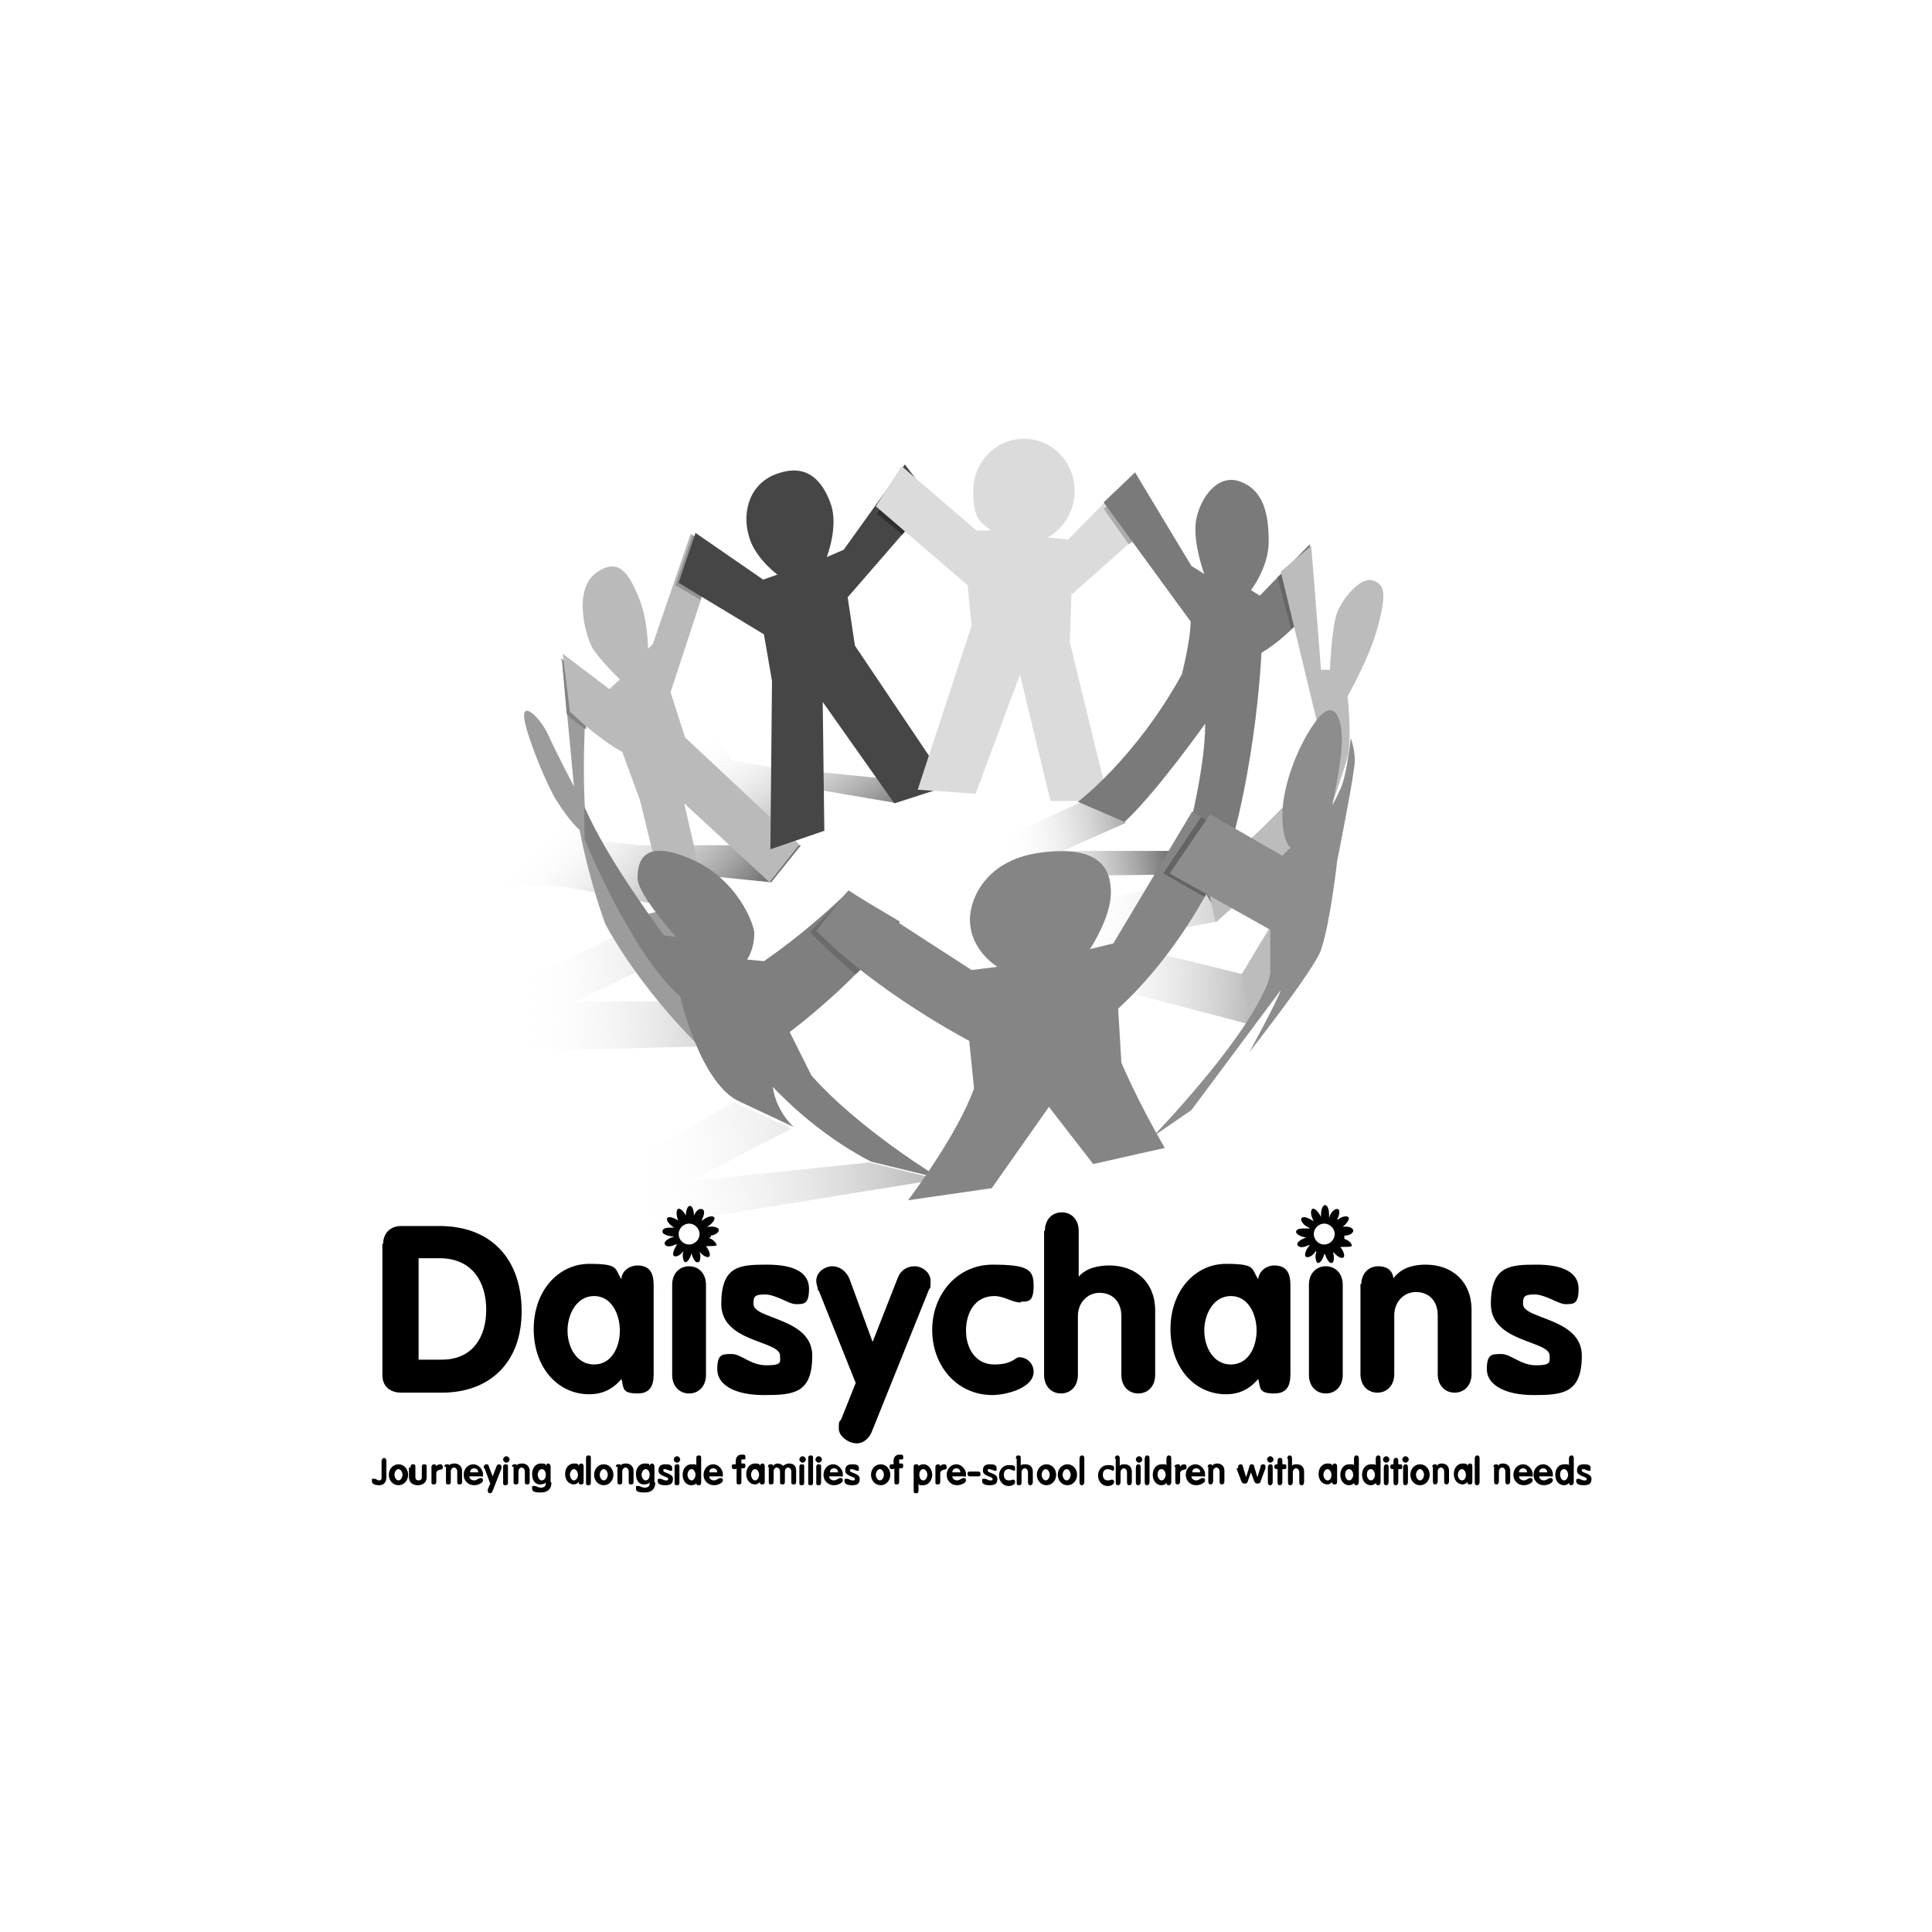 <?xml version="1.0" encoding="UTF-8"?>
<svg id="Layer_2" xmlns="http://www.w3.org/2000/svg" xmlns:xlink="http://www.w3.org/1999/xlink" version="1.1" viewBox="0 0 240 240">
  <!-- Generator: Adobe Illustrator 29.7.0, SVG Export Plug-In . SVG Version: 2.1.1 Build 138)  -->
  <defs>
    <style>
      .st0 {
        fill: none;
      }

      .st1 {
        fill: #6b6b6b;
      }

      .st1, .st2, .st3, .st4, .st5, .st6, .st7, .st8, .st9, .st10, .st11, .st12, .st13, .st14, .st15, .st16, .st17, .st18, .st19, .st20, .st21, .st22 {
        fill-rule: evenodd;
      }

      .st2 {
        fill: #8d8d8d;
      }

      .st3 {
        fill: #bcbcbc;
      }

      .st4 {
        fill: #7a7a7a;
      }

      .st5 {
        fill: #858585;
      }

      .st6 {
        fill: #bababa;
      }

      .st7 {
        fill: #7f7f7f;
      }

      .st8 {
        fill: #dbdbdb;
      }

      .st9 {
        fill: #929292;
      }

      .st10 {
        fill: #666;
      }

      .st11 {
        fill: #464646;
      }

      .st12 {
        fill: #2f2f2f;
      }

      .st13 {
        fill: url(#linear-gradient);
      }

      .st14 {
        fill: url(#linear-gradient1);
      }

      .st15 {
        fill: url(#linear-gradient2);
      }

      .st16 {
        fill: url(#linear-gradient4);
      }

      .st17 {
        fill: url(#linear-gradient5);
      }

      .st18 {
        fill: url(#linear-gradient3);
      }

      .st19 {
        fill: #9c9c9c;
      }

      .st20 {
        fill: #838383;
      }

      .st21 {
        fill: #646464;
      }

      .st22 {
        fill: #ababab;
      }
    </style>
    <linearGradient id="linear-gradient" x1="125.2" y1="707.2" x2="146.9" y2="703.5" gradientTransform="translate(0 -599.9)" gradientUnits="userSpaceOnUse">
      <stop offset="0" stop-color="#fff" stop-opacity="0"/>
      <stop offset="1" stop-color="#525252"/>
    </linearGradient>
    <linearGradient id="linear-gradient1" x1="441.7" y1="435.4" x2="473.1" y2="441" gradientTransform="translate(73 -355) rotate(13) skewX(-37.2)" gradientUnits="userSpaceOnUse">
      <stop offset="0" stop-color="#fff" stop-opacity="0"/>
      <stop offset="1" stop-color="#525252"/>
    </linearGradient>
    <linearGradient id="linear-gradient2" x1="514.1" y1="707.3" x2="549.7" y2="713.6" gradientTransform="translate(86.6 -599.9) skewX(-37.2)" gradientUnits="userSpaceOnUse">
      <stop offset="0" stop-color="#fff" stop-opacity="0"/>
      <stop offset="1" stop-color="#525252"/>
    </linearGradient>
    <linearGradient id="linear-gradient3" x1="64.5" y1="728" x2="112" y2="725.9" gradientTransform="translate(0 -599.9)" gradientUnits="userSpaceOnUse">
      <stop offset="0" stop-color="#fff" stop-opacity="0"/>
      <stop offset="1" stop-color="#525252"/>
    </linearGradient>
    <linearGradient id="linear-gradient4" x1="78.7" y1="750.4" x2="137.2" y2="743.3" gradientTransform="translate(0 -599.9)" gradientUnits="userSpaceOnUse">
      <stop offset="0" stop-color="#fff" stop-opacity="0"/>
      <stop offset="1" stop-color="#525252"/>
    </linearGradient>
    <linearGradient id="linear-gradient5" x1="133.4" y1="718.3" x2="168.9" y2="719.3" gradientTransform="translate(0 -599.9)" gradientUnits="userSpaceOnUse">
      <stop offset="0" stop-color="#fff" stop-opacity="0"/>
      <stop offset="1" stop-color="#525252"/>
    </linearGradient>
  </defs>
  <path class="st13" d="M120.7,104.4l-13.7-3-1.6,2,11.1,2.1,1.3,1h.2c-2-.5-4.4-.8-6.1-.4-2.4.5-2.6,2-.4,3.4s6,2.1,8.5,1.6c1.3-.3,2-.9,2-1.6h0l1.1.7.5,4.8,5.5.6-.6-5.9,3.1-.9,18.3-.2-4.3-2.9h-13.6l7.9-3.5-4.9-2.9-9.7,4.5-4.3.8h0l-.3-.2Z"/>
  <path class="st14" d="M90.9,94.6l-1.8-3.6h-7.5c0,0,2.4,2.7,2.4,2.7l-1.9.4h-.2c.3-.5-.8-1.1-3.3-1.4-3.5-.5-8.3-.3-10.8.3-2.4.7-1.6,1.7,2,2.2,1.9.3,4.3.4,6.4.2h0l-1.2.4-14.3.7,2.7,1.3,17.6-.9,5.2.6,9.5,7.9,6.7-2.3-6.1-5.9,14.7,2.5,6.8-2.2-21.2-2.1-5.8-.9h.1Z"/>
  <path class="st15" d="M73,104.3l-3.5-5.6-7.6.9,3.8,4.3-1.7,1h-.2c0-.8-1.4-1.6-4-1.8-3.8-.3-8.5.6-10.6,2.1-2.1,1.5-.8,3,3,3.3,2.1.2,4.5,0,6.5-.5h0l-1,.8-14,3.3,3.3,1.8,17.2-4,5.6.2,13.1,2.5,5.1-.4-8.2-4.2,16,1.6,3.7-4.6h-20.1l-6.3-.7h0Z"/>
  <path class="st18" d="M60.6,122.4l-11.1-5.5-4.9,3.8,9.4,3.9v2c-1.3-1.2-3.7-1.6-6.1-.9-3.5,1-6,3.8-5.5,6.4s3.7,3.9,7.2,2.9c2-.5,3.6-1.6,4.6-3h0l.2,1.3-6.5,9,5.4,1,8.1-11.1,4.9-1.7,21-.5-.9-5.6h-14.9l13.7-6.6-1-5.3-17.5,8.5-6,1.5h0Z"/>
  <path class="st16" d="M69.4,148l-20.9-.5-2.2,3.4h16.8l2.1,1h.2c-3.1-.2-6.7,0-9.2,1.1-3.6,1.4-3.7,3.7-.2,5.1s9.2,1.3,12.8,0c2-.8,2.9-1.8,2.8-2.9h0l1.7.7,1.4,6.9,8.2-.7-1.6-8.4,4.5-2.2,30.8-5-8.6-2.1-22.2,2.3,12.5-6.5-7.1-3.3-15.7,9-6.4,2.3h0l.3-.2Z"/>
  <path class="st19" d="M69.8,81.8l1.5,15.9s-2.2-4.2-3.1-6.2c-.9-2.1-3.1-4.3-3.1-2.6s2.6,8.2,4,10.5c1.7,2.7,2.9,3.7,2.9,3.7,1.3,6.7,3.2,11.7,3.2,11.7,4.7,8.6,11.9,15.4,11.9,15.4l-3.1-17.7c-2.6,1-5.9,1.5-5.9,1.5l-5.3-11.7c-.7-7.6.2-18.1.2-18.1l-3.4-2.3h.2Z"/>
  <path class="st20" d="M69.8,81.8l.6,6.9c.8.9,2.4,1.9,2.4,1.9v-.5l-1.9-1.7-.8-6.3-.4-.3h.1Z"/>
  <path class="st6" d="M69.9,81.2l.9,7.2c4,3.8,6.5,5,6.5,5l2.2,6,3.2,13.1,5.1-.4-2.8-12.3,10.6,9.8,3.7-4.7-14.2-13.3-1.8-5.6,5.8-17.7-3.3-2-4.7,13.7-.6.6s0-3.7-1.2-6.5-2.4-5-5.3-2.9c-2.8,2.1-1.3,7.7-.4,9.3,1,1.6,3.4,3.9,3.4,3.9l-1.3,1.2-5.8-4.4h0Z"/>
  <polygon class="st9" points="86 66.5 83.9 72.7 87 74.5 87.2 74 84.7 72.6 86.5 66.8 86 66.5"/>
  <path class="st11" d="M96.5,71.4l-1.7.6-8.4-5.8-2.1,6.2,10.6,6.4,1,5.8-.2,20.9,6.7-2.3-.2-16,8.9,12.6,6.8-2.2-11.7-17.4-.9-6,10.5-12.1-3.4-4.4-7.6,10.6-2.1.9s1.5-3.8.5-6.6c-1-2.8-2.8-4.9-6.2-3.9-4,1.1-4.8,5-4,7.8.7,2.8,3.6,4.9,3.6,4.9h-.1Z"/>
  <polygon class="st12" points="108.9 63.8 112.1 66.4 112.9 65.4 109.8 62.7 108.9 63.8"/>
  <path class="st8" d="M133.2,73.8l11-9.8-3.2-5.4-8.3,8.4-2.3-.2h-.3c2-1.1,3.4-3.3,3.4-5.8,0-3.6-2.8-6.5-6.3-6.5s-6.3,2.9-6.3,6.5.9,3.8,2.2,4.9h-1.8l-9.3-8-3.2,5,11.4,9.8.5,5-6.7,20.4,7.2.5,5.5-14.8,3.8,15.7h7.2l-4.8-19.7.2-6.1h.1Z"/>
  <path class="st17" d="M126.3,112.8l-12.8-7.6-4.4,2.5,10.7,5.7.4,1.7v.2c-1.6-1.4-4.1-2.3-6.6-2.2-3.5,0-5.6,2.3-4.7,4.8,1,2.5,4.6,4.4,8.2,4.3,1.9,0,3.5-.8,4.3-1.8h0l.5,1.3-5.2,7,5.8,2.1,6.4-8.6,4.8-.6,21.7,5.7-1.1-6.3-16.2-4,12.9-2.5-1.2-5.5-17.4,3.7h-6.1Z"/>
  <polygon class="st22" points="137.7 62.7 137.1 63.2 140.2 67.6 141 67.1 137.7 62.7"/>
  <path class="st7" d="M105.6,110.8l6.2,3.7c-4.8,7.1-13.7,13.7-13.7,13.7l2.7,5.4c5.9,6.7,16,12.8,16,12.8l-8.6-2.1c-7.2-3.7-12.2-9.3-12.2-9.3.4,3.1,2.6,5,2.6,5l-6.6-3.1c-5-2.1-7.5-13.1-7.5-13.1-6.2-5.5-11.9-19.6-11.9-19.6v-4c2.8,6.6,9.9,16,9.9,16l1.5.2s-4.8-5.3-4.8-7.3.6-5,6.6-2.4,7.9,8.3,7.9,9.2c0,2.1-.9,3.3-.9,3.3l2.1.2c6.2-4.3,10.5-8.7,10.5-8.7h.2Z"/>
  <path class="st4" d="M141,58.7l-3.9,3.7,10.8,14.8c0,2.4-1.1,6.6-1.1,6.6-5.8,10.5-12.9,15.8-12.9,15.8l5.8,2.5c4-3.7,10-12.2,10-12.2.1,5.9-2.8,16.3-2.8,16.3l3.6,6c5.5-13.6,6.2-31.1,6.2-31.1,4.3-2.6,6.7-6.5,6.7-6.5l-.7-7c-4.2,4.3-6.2,6.4-6.2,6.4l-1.1-.7s2.2-2.8,2.2-6-.5-6.4-3.6-7.5-5.4,2.9-5.5,5.6,1.1,5.9,1.1,5.9l-1.6-1-7-11.6h0Z"/>
  <polygon class="st10" points="158.7 71.7 159.3 71.2 160.9 77.7 160.4 78.2 158.7 71.7"/>
  <path class="st3" d="M162.9,67.8l-3.8,3.2,5.5,22.8c-4.2,6.7-14.8,15.3-14.8,15.3l1.2,5.5,11.2-9.9,1.2,1.1-9.2,15.3,1.2,6.4s11.7-31.3,12.1-33.9c.4-2.6-.1-7.1-.1-7.1,0,0,2.8-4.9,3.8-8.8s.9-5.1-.7-5.6-4.2,2.7-4.6,4.7c-.5,2-.7,6.4-.7,6.4h-1.1c0,0-1.2-15.2-1.2-15.2h0v-.2Z"/>
  <path class="st1" d="M104.2,112.1s-3,3.1-3.6,3.7c0,0,3.6,3.6,5.7,5.2l.9-.8-5.2-4.6,2.2-3.4h0Z"/>
  <path class="st5" d="M148.1,100.8l-9.8,16.4-2.9.7s2.6-3.9,2.6-7-1.5-5.9-8.6-5c-7.4.9-9.1,6.4-8.9,8.7.2,3.6,3.4,5.5,3.4,5.5l-3.2.4-15.3-9.9-4,5c7.5,7.7,19,13.7,19,13.7l.6,5.9c-2.1,5.9-8.2,13.9-8.2,13.9l10.4-1.5,7.1-10.1,5.5,7.1,8.9-2c-3.4-5.8-5.4-10.6-5.4-10.6l-.4-6.7c9.7-8.9,14.3-21.2,14.3-21.2l-5.1-3.3h0Z"/>
  <polygon class="st21" points="149.2 101.5 144.5 108.5 149.6 111.4 150.1 110.7 146.1 108.4 150.2 102.1 149.2 101.5"/>
  <path class="st2" d="M150.3,101.2l-5,7.3,12.5,7v5.4c-1.5,6.8-14.6,20.3-14.6,20.3l4.8-3.3,11.1-14.9c-.4,1.3-3.9,7.7-3.9,7.7,0,0,8.1-10.3,8.9-12.7,1.2-3.6,2-11,2-11,0,0,2.2-11,2.2-12.5s-.5-2.8-.5-2.8c0,0-.5,4.5-1.2,6.1s-1.1,2.2-1.1,2.2c0,0,1.2-5.4,1.2-8.1s-1-5.5-3.4-2.1-4,8.2-4,11.5,1,4,1,4l-1,1-8.9-5.1h-.1Z"/>
  <g>
    <path d="M47.6,154.5c0-1.3.9-2.2,2.2-2.2h4.8c6.5,0,10.2,4.2,10.2,10.6s-4,10.1-9.9,10.1h-5.1c-1,0-2.3-.5-2.3-2.2v-16.3h.1ZM52,168.9h2.9c3.8,0,5.5-2.8,5.5-6.2s-1.7-6.4-5.8-6.4h-2.6v12.7h0Z"/>
    <path d="M81.2,170.4c0,1.1,0,2.7-2,2.7s-1.7-.7-2-1.8c-1.1,1.3-2.4,1.9-4,1.9-3.9,0-6.9-3.3-6.9-8.1s3.1-8.1,6.9-8.1,3.1.6,4,1.9c0-1,1-1.7,2-1.7,2,0,2,1.7,2,2.7v10.3h0v.2ZM73.8,169.5c2.2,0,3.2-2.2,3.2-4.2s-1-4.3-3.2-4.3-3.3,2.3-3.3,4.3,1.1,4.2,3.3,4.2Z"/>
    <path d="M98.8,162c-.8,0-2.4-1.2-3.8-1.2s-1.4.4-1.4,1.2c0,1.9,7.3,1.7,7.3,6.4s-2.3,4.9-6,4.9-5.8-1.3-5.8-3.2.6-1.9,1.8-1.9,2.3,1.4,4.3,1.4,1.7-.4,1.7-1.2c0-1.9-7.3-1.6-7.3-6.4s2.3-4.9,5.7-4.9,5.2,1,5.2,3-.7,1.9-1.7,1.9h0Z"/>
    <path d="M101.6,160.2c0-.3-.2-.6-.2-1.1,0-1.1,1.1-1.8,2-1.8s1.7.6,2.1,1.5l2.9,7.9,3.1-7.9c.3-.9,1.1-1.5,2.1-1.5s2,.8,2,1.8,0,.8-.2,1.1l-7,17.4c-.3.9-1,1.7-2,1.7s-2.2-.9-2.2-1.8,0-.8.3-1.2l1.8-4.5-4.6-11.5h-.1Z"/>
    <path d="M126.8,161.8c-1.1,0-2-.8-3.3-.8-2.4,0-3.5,2.1-3.5,4.3s1.2,4.2,3.5,4.2,2.6-.9,3.1-.9c1,0,1.8.8,1.8,1.8,0,2.1-3.6,2.9-5.1,2.9-4.5,0-7.5-3.7-7.5-8.1s3.1-8.1,7.5-8.1,5.1.6,5.1,2.6-.6,2-1.6,2h0Z"/>
    <path d="M129.8,152.9c0-1.4.9-2.3,2.1-2.3s2.1.9,2.1,2.3v5.7h0c.9-1.1,2.5-1.4,3.8-1.4,3.3,0,5.7,2.1,5.7,5.6v8c0,1.4-.9,2.3-2.1,2.3s-2.1-.9-2.1-2.3v-7.3c0-1.9-1.2-2.9-2.7-2.9s-2.7,1.2-2.7,2.9v7.3c0,1.4-.9,2.3-2.1,2.3s-2.1-.9-2.1-2.3v-17.9h.1Z"/>
    <path d="M160.3,170.4c0,1.1,0,2.7-2,2.7s-1.7-.7-2-1.8c-1.1,1.3-2.4,1.9-4,1.9-3.9,0-6.9-3.3-6.9-8.1s3.1-8.1,6.9-8.1,3.1.6,4,1.9c.1-1,1-1.7,2-1.7,2,0,2,1.7,2,2.7v10.3h0v.2ZM152.9,169.5c2.2,0,3.2-2.2,3.2-4.2s-1-4.3-3.2-4.3-3.3,2.3-3.3,4.3,1.1,4.2,3.3,4.2Z"/>
    <path d="M169.1,159.6c0-1.4.9-2.3,2.1-2.3s1.8.6,1.9,1.5c.8-1.1,2.1-1.7,4-1.7,3.3,0,5.7,2.1,5.7,5.6v8c0,1.4-.9,2.3-2.1,2.3s-2.1-.9-2.1-2.3v-7.3c0-1.9-1.2-2.9-2.7-2.9s-2.7,1.2-2.7,2.9v7.3c0,1.4-.9,2.3-2.1,2.3s-2.1-.9-2.1-2.3v-11.2h.1Z"/>
    <path d="M194.4,162c-.8,0-2.4-1.2-3.8-1.2s-1.4.4-1.4,1.2c0,1.9,7.3,1.7,7.3,6.4s-2.4,4.9-6,4.9-5.8-1.3-5.8-3.2.6-1.9,1.8-1.9,2.4,1.4,4.3,1.4,1.7-.4,1.7-1.2c0-1.9-7.3-1.6-7.3-6.4s2.4-4.9,5.7-4.9,5.2,1,5.2,3-.7,1.9-1.7,1.9h0Z"/>
  </g>
  <g>
    <path d="M48,183.5c0,.8-.5,1-.9,1s-.9-.1-.9-.5,0-.3.3-.3.3.2.6.2.3-.2.3-.4v-2c0-.2.2-.4.3-.4s.3.1.3.4v2.1h0Z"/>
    <path d="M50.7,183.2c0,.7-.5,1.3-1.2,1.3s-1.2-.6-1.2-1.3.5-1.3,1.2-1.3,1.2.6,1.2,1.3ZM49,183.2c0,.3.2.7.5.7s.5-.4.5-.7-.2-.7-.5-.7-.5.4-.5.7Z"/>
    <path d="M51,182.3c0-.2,0-.4.3-.4s.3.1.3.4v1.2c0,.3.2.4.4.4s.4-.1.4-.4v-1.2c0-.2,0-.4.3-.4s.3.1.3.4v1.2c0,.6-.4,1-1.1,1s-1.1-.4-1.1-1v-1.2h.2Z"/>
    <path d="M53.6,182.2c0-.2.2-.3.3-.3s.3,0,.3.3h0c0-.2.3-.3.5-.3s.3.1.3.4-.2.2-.4.3c-.2,0-.4.2-.4.4v1c0,.2,0,.4-.3.4s-.3-.1-.3-.4v-1.8h0Z"/>
    <path d="M55.2,182.3c0-.2,0-.4.3-.4s.3,0,.3.2c0-.2.3-.3.7-.3s.9.3.9.9v1.3c0,.2,0,.4-.3.4s-.3-.1-.3-.4v-1.2c0-.3-.2-.5-.4-.5s-.4.2-.4.5v1.2c0,.2,0,.4-.3.4s-.3-.1-.3-.4v-1.8h-.2Z"/>
    <path d="M58.3,183.4c0,.3.3.5.6.5s.6-.3.8-.3.3.1.3.3c0,.3-.6.6-1.1.6-.8,0-1.3-.6-1.3-1.3s.5-1.3,1.2-1.3,1.2.7,1.2,1.2,0,.3-.3.3h-1.4ZM59.4,182.9c0-.3-.2-.5-.5-.5s-.5.2-.5.5h1.1,0Z"/>
    <path d="M60.1,182.4v-.2c0-.2.2-.3.3-.3s.3,0,.3.2l.5,1.3.5-1.3c0-.1.2-.2.3-.2s.3.1.3.3v.2l-1.1,2.8c0,.1-.2.3-.3.3-.2,0-.3-.1-.3-.3v-.2l.3-.7-.7-1.9h0Z"/>
    <path d="M63.3,181.3c0,.2-.2.4-.4.4s-.4-.2-.4-.4.2-.4.4-.4.4.2.4.4ZM62.5,182.3c0-.2,0-.4.3-.4s.3.1.3.4v1.8c0,.2,0,.4-.3.4s-.3-.1-.3-.4v-1.8Z"/>
    <path d="M63.6,182.3c0-.2,0-.4.3-.4s.3,0,.3.2c0-.2.3-.3.7-.3s.9.3.9.9v1.3c0,.2,0,.4-.3.4s-.3-.1-.3-.4v-1.2c0-.3-.2-.5-.4-.5s-.4.2-.4.5v1.2c0,.2,0,.4-.3.4s-.3-.1-.3-.4v-1.8h-.2Z"/>
    <path d="M68.5,184.2c0,.8-.5,1.2-1.3,1.2s-1.1-.1-1.1-.5,0-.3.3-.3.4.2.8.2.6-.2.6-.5v-.2h0c0,.2-.4.3-.7.3-.7,0-1-.6-1-1.3s.4-1.3,1.1-1.3.5.1.6.3c0-.2.2-.3.3-.3s.3.1.3.4v1.9h0ZM67.3,182.5c-.3,0-.5.4-.5.7s.2.7.5.7.5-.3.5-.7-.2-.7-.5-.7Z"/>
    <path d="M72.5,184c0,.2,0,.4-.3.4s-.3-.1-.3-.3c-.2.2-.4.3-.6.3-.6,0-1.1-.5-1.1-1.3s.5-1.3,1.1-1.3.5.1.6.3c0-.2.2-.3.3-.3.3,0,.3.3.3.4v1.7h0ZM71.3,183.9c.3,0,.5-.4.5-.7s-.2-.7-.5-.7-.5.4-.5.7.2.7.5.7Z"/>
    <path d="M72.8,181.2c0-.2,0-.4.3-.4s.3.1.3.4v2.9c0,.2,0,.4-.3.4s-.3-.1-.3-.4v-2.9Z"/>
    <path d="M76.2,183.2c0,.7-.5,1.3-1.2,1.3s-1.2-.6-1.2-1.3.5-1.3,1.2-1.3,1.2.6,1.2,1.3ZM74.5,183.2c0,.3.2.7.5.7s.5-.4.5-.7-.2-.7-.5-.7-.5.4-.5.7Z"/>
    <path d="M76.5,182.3c0-.2,0-.4.3-.4s.3,0,.3.2c0-.2.3-.3.7-.3s.9.3.9.9v1.3c0,.2,0,.4-.3.4s-.3-.1-.3-.4v-1.2c0-.3-.2-.5-.4-.5s-.4.2-.4.5v1.2c0,.2,0,.4-.3.4s-.3-.1-.3-.4v-1.8h-.2Z"/>
    <path d="M81.4,184.2c0,.8-.5,1.2-1.3,1.2s-1.1-.1-1.1-.5,0-.3.3-.3.4.2.8.2.6-.2.6-.5v-.2h0c0,.2-.4.3-.7.3-.7,0-1-.6-1-1.3s.4-1.3,1.1-1.3.5.1.6.3c0-.2.2-.3.3-.3s.3.1.3.4v1.9h0ZM80.2,182.5c-.3,0-.5.4-.5.7s.2.7.5.7.5-.3.5-.7-.2-.7-.5-.7Z"/>
    <path d="M83.2,182.7c0,0-.4-.2-.6-.2s-.2,0-.2.2c0,.3,1.2.3,1.2,1s-.4.8-1,.8-.9-.2-.9-.5,0-.3.3-.3.4.2.7.2.3,0,.3-.2c0-.3-1.2-.3-1.2-1s.4-.8.9-.8.8.1.8.5,0,.3-.3.3Z"/>
    <path d="M84.5,181.3c0,.2-.2.4-.4.4s-.4-.2-.4-.4.2-.4.4-.4.4.2.4.4ZM83.8,182.3c0-.2,0-.4.3-.4s.3.1.3.4v1.8c0,.2,0,.4-.3.4s-.3-.1-.3-.4v-1.8Z"/>
    <path d="M87.1,184.1c0,.2,0,.4-.3.4s-.3-.1-.3-.3c0,.2-.4.3-.6.3-.7,0-1.1-.6-1.1-1.3s.4-1.3,1.1-1.3.5,0,.6.2v-.9c0-.2,0-.4.3-.4s.3.1.3.4v2.9h0ZM85.9,182.5c-.3,0-.5.4-.5.7s.2.7.5.7.5-.4.5-.7-.2-.7-.5-.7Z"/>
    <path d="M88.1,183.4c0,.3.3.5.6.5s.6-.3.8-.3.3.1.3.3c0,.3-.6.6-1.1.6-.8,0-1.3-.6-1.3-1.3s.5-1.3,1.2-1.3,1.2.7,1.2,1.2,0,.3-.3.3c0,0-1.4,0-1.4,0ZM89.1,182.9c0-.3-.2-.5-.5-.5s-.5.2-.5.5h1.1,0Z"/>
    <path d="M91.4,182.5h-.2c-.2,0-.3-.1-.3-.3s0-.3.3-.3h.2v-.4c0-.5.3-.8.7-.8s.5,0,.5.3,0,.3-.3.3-.2,0-.2.2v.3h.2c.2,0,.3,0,.3.3s-.2.3-.3.3h-.2v1.6c0,.2,0,.4-.3.4s-.3-.1-.3-.4v-1.6h0Z"/>
    <path d="M95,184c0,.2,0,.4-.3.4s-.3-.1-.3-.3c-.2.2-.4.3-.6.3-.6,0-1.1-.5-1.1-1.3s.5-1.3,1.1-1.3.5.1.6.3c0-.2.2-.3.3-.3.3,0,.3.3.3.4v1.7h0ZM93.8,183.9c.3,0,.5-.4.5-.7s-.2-.7-.5-.7-.5.4-.5.7.2.7.5.7Z"/>
    <path d="M95.4,182.3c0-.2,0-.4.3-.4s.3,0,.3.2c.2-.2.4-.3.6-.3s.5.1.7.3c.2-.2.5-.3.7-.3.6,0,.9.3.9.9v1.3c0,.2,0,.4-.3.4s-.3-.1-.3-.4v-1.2c0-.3-.2-.5-.4-.5s-.4.2-.4.5v1.2c0,.2,0,.4-.3.4s-.3-.1-.3-.4v-1.2c0-.3-.2-.5-.4-.5s-.4.2-.4.5v1.2c0,.2,0,.4-.3.4s-.3-.1-.3-.4v-1.8h0Z"/>
    <path d="M100.1,181.3c0,.2-.2.4-.4.4s-.4-.2-.4-.4.2-.4.4-.4.4.2.4.4ZM99.3,182.3c0-.2,0-.4.3-.4s.3.1.3.4v1.8c0,.2,0,.4-.3.4s-.3-.1-.3-.4v-1.8Z"/>
    <path d="M100.4,181.2c0-.2,0-.4.3-.4s.3.1.3.4v2.9c0,.2,0,.4-.3.4s-.3-.1-.3-.4v-2.9Z"/>
    <path d="M102.1,181.3c0,.2-.2.4-.4.4s-.4-.2-.4-.4.2-.4.4-.4.4.2.4.4ZM101.4,182.3c0-.2,0-.4.3-.4s.3.1.3.4v1.8c0,.2,0,.4-.3.4s-.3-.1-.3-.4v-1.8Z"/>
    <path d="M103,183.4c0,.3.3.5.6.5s.6-.3.8-.3.3.1.3.3c0,.3-.6.6-1.1.6-.8,0-1.3-.6-1.3-1.3s.5-1.3,1.2-1.3,1.2.7,1.2,1.2,0,.3-.3.3h-1.4,0ZM104.1,182.9c0-.3-.2-.5-.5-.5s-.5.2-.5.5h1.1,0Z"/>
    <path d="M106.4,182.7c0,0-.4-.2-.6-.2s-.2,0-.2.2c0,.3,1.2.3,1.2,1s-.4.8-1,.8-.9-.2-.9-.5,0-.3.3-.3.4.2.7.2.3,0,.3-.2c0-.3-1.2-.3-1.2-1s.4-.8.9-.8.8.1.8.5,0,.3-.3.3Z"/>
    <path d="M110.6,183.2c0,.7-.5,1.3-1.2,1.3s-1.2-.6-1.2-1.3.5-1.3,1.2-1.3,1.2.6,1.2,1.3ZM108.8,183.2c0,.3.2.7.5.7s.5-.4.5-.7-.2-.7-.5-.7-.5.4-.5.7Z"/>
    <path d="M111,182.5h-.2c-.2,0-.3-.1-.3-.3s0-.3.3-.3h.2v-.4c0-.5.3-.8.7-.8s.5,0,.5.3,0,.3-.3.3-.2,0-.2.2v.3h.2c.2,0,.3,0,.3.3s-.2.3-.3.3h-.2v1.6c0,.2,0,.4-.3.4s-.3-.1-.3-.4v-1.6h0Z"/>
    <path d="M113.5,182.3c0-.2,0-.4.3-.4s.3.1.3.3c0-.2.4-.3.6-.3.7,0,1.1.7,1.1,1.3s-.4,1.3-1.1,1.3-.4,0-.6-.2v.8c0,.2,0,.4-.3.4s-.3-.1-.3-.4v-2.8h0ZM114.7,183.9c.3,0,.5-.4.5-.7s-.2-.7-.5-.7-.5.3-.5.7.2.7.5.7Z"/>
    <path d="M116.2,182.2c0-.2.2-.3.3-.3s.3,0,.3.3h0c0-.2.3-.3.5-.3s.3.1.3.4-.2.2-.4.3c-.2,0-.4.2-.4.4v1c0,.2,0,.4-.3.4s-.3-.1-.3-.4v-1.8h0Z"/>
    <path d="M118.3,183.4c0,.3.3.5.6.5s.6-.3.8-.3.3.1.3.3c0,.3-.6.6-1.1.6-.8,0-1.3-.6-1.3-1.3s.5-1.3,1.2-1.3,1.2.7,1.2,1.2,0,.3-.3.3h-1.4,0ZM119.3,182.9c0-.3-.2-.5-.5-.5s-.5.2-.5.5h1.1,0Z"/>
    <path d="M121.5,182.8c.2,0,.3.1.3.3s0,.3-.3.3h-1c-.2,0-.3-.1-.3-.3s0-.3.3-.3h1Z"/>
    <path d="M123.5,182.7c0,0-.4-.2-.6-.2s-.2,0-.2.2c0,.3,1.2.3,1.2,1s-.4.8-1,.8-.9-.2-.9-.5,0-.3.3-.3.4.2.7.2.3,0,.3-.2c0-.3-1.2-.3-1.2-1s.4-.8.9-.8.8.1.8.5,0,.3-.3.3Z"/>
    <path d="M125.8,182.6c-.2,0-.3-.1-.5-.1-.4,0-.6.3-.6.7s.2.7.6.7.4-.1.5-.1c.2,0,.3.1.3.3,0,.4-.6.5-.8.5-.7,0-1.2-.6-1.2-1.3s.5-1.3,1.2-1.3.8.1.8.4,0,.3-.3.3h0Z"/>
    <path d="M126.2,181.2c0-.2,0-.4.3-.4s.3.1.3.4v.9h0c0-.2.4-.2.6-.2.5,0,.9.3.9.9v1.3c0,.2-.1.4-.3.4s-.3-.1-.3-.4v-1.2c0-.3-.2-.5-.4-.5s-.4.2-.4.5v1.2c0,.2,0,.4-.3.4s-.3-.1-.3-.4v-2.9h0Z"/>
    <path d="M131.2,183.2c0,.7-.5,1.3-1.2,1.3s-1.2-.6-1.2-1.3.5-1.3,1.2-1.3,1.2.6,1.2,1.3ZM129.4,183.2c0,.3.2.7.5.7s.5-.4.5-.7-.2-.7-.5-.7-.5.4-.5.7Z"/>
    <path d="M133.8,183.2c0,.7-.5,1.3-1.2,1.3s-1.2-.6-1.2-1.3.5-1.3,1.2-1.3,1.2.6,1.2,1.3ZM132,183.2c0,.3.2.7.5.7s.5-.4.5-.7-.2-.7-.5-.7-.5.4-.5.7Z"/>
    <path d="M134.1,181.2c0-.2.1-.4.3-.4s.3.1.3.4v2.9c0,.2-.1.4-.3.4s-.3-.1-.3-.4v-2.9Z"/>
    <path d="M138.1,182.6c-.2,0-.3-.1-.5-.1-.4,0-.6.3-.6.7s.2.7.6.7.4-.1.5-.1c.2,0,.3.1.3.3,0,.4-.6.5-.8.5-.7,0-1.2-.6-1.2-1.3s.5-1.3,1.2-1.3.8.1.8.4-.1.3-.3.3h0Z"/>
    <path d="M138.5,181.2c0-.2.1-.4.3-.4s.3.1.3.4v.9h0c.1-.2.4-.2.6-.2.5,0,.9.3.9.9v1.3c0,.2-.1.4-.3.4s-.3-.1-.3-.4v-1.2c0-.3-.2-.5-.4-.5s-.4.2-.4.5v1.2c0,.2-.1.4-.3.4s-.3-.1-.3-.4v-2.9h-.1Z"/>
    <path d="M141.9,181.3c0,.2-.2.4-.4.4s-.4-.2-.4-.4.2-.4.4-.4.4.2.4.4ZM141.1,182.3c0-.2.1-.4.3-.4s.3.1.3.4v1.8c0,.2-.1.4-.3.4s-.3-.1-.3-.4v-1.8Z"/>
    <path d="M142.2,181.2c0-.2.1-.4.3-.4s.3.1.3.4v2.9c0,.2-.1.4-.3.4s-.3-.1-.3-.4v-2.9Z"/>
    <path d="M145.5,184.1c0,.2-.1.4-.3.4s-.3-.1-.3-.3c-.1.2-.4.3-.6.3-.7,0-1.1-.6-1.1-1.3s.4-1.3,1.1-1.3.5,0,.6.2v-.9c0-.2.1-.4.3-.4s.3.1.3.4v2.9h0ZM144.3,182.5c-.4,0-.5.4-.5.7s.2.7.5.7.5-.4.5-.7-.2-.7-.5-.7Z"/>
    <path d="M145.9,182.2c0-.2.2-.3.4-.3s.3,0,.3.3h0c.1-.2.3-.3.5-.3s.3.1.3.4-.2.2-.4.3c-.2,0-.4.2-.4.4v1c0,.2-.1.4-.3.4s-.3-.1-.3-.4v-1.8h-.1Z"/>
    <path d="M148,183.4c0,.3.3.5.6.5s.6-.3.8-.3.3.1.3.3c0,.3-.6.6-1.1.6-.8,0-1.3-.6-1.3-1.3s.5-1.3,1.2-1.3,1.2.7,1.2,1.2,0,.3-.3.3h-1.4ZM149.1,182.9c0-.3-.2-.5-.5-.5s-.5.2-.5.5h1.1-.1Z"/>
    <path d="M150,182.3c0-.2.1-.4.3-.4s.3,0,.3.2c.1-.2.3-.3.6-.3.5,0,.9.3.9.9v1.3c0,.2-.1.4-.3.4s-.3-.1-.3-.4v-1.2c0-.3-.2-.5-.4-.5s-.4.2-.4.5v1.2c0,.2-.1.4-.3.4s-.3-.1-.3-.4v-1.8h-.1Z"/>
    <path d="M153.8,182.5v-.3c0-.1.1-.3.3-.3s.3.1.3.3l.4,1.3h0l.4-1.3c0-.2.1-.3.3-.3s.3.1.3.3l.4,1.3h0l.4-1.3c0-.2.1-.3.3-.3s.3.1.3.3v.2l-.6,1.6c0,.2-.2.3-.4.3s-.3-.1-.4-.3l-.4-1.1h0l-.4,1.1c0,.2-.2.3-.4.3s-.3-.1-.4-.3l-.6-1.6h.2Z"/>
    <path d="M158.2,181.3c0,.2-.2.4-.4.4s-.4-.2-.4-.4.2-.4.4-.4.4.2.4.4ZM157.5,182.3c0-.2.1-.4.3-.4s.3.1.3.4v1.8c0,.2-.1.4-.3.4s-.3-.1-.3-.4v-1.8Z"/>
    <path d="M158.7,182.5h-.1c-.2,0-.3-.1-.3-.3s.1-.3.3-.3h.1v-.4c0-.2.1-.4.3-.4s.3.1.3.4v.4h.2c.2,0,.3,0,.3.3s-.1.3-.3.3h-.2v1.6c0,.2-.1.4-.3.4s-.3-.1-.3-.4v-1.6Z"/>
    <path d="M159.9,181.2c0-.2.1-.4.3-.4s.3.1.3.4v.9h0c.1-.2.4-.2.6-.2.5,0,.9.3.9.9v1.3c0,.2-.1.4-.3.4s-.3-.1-.3-.4v-1.2c0-.3-.2-.5-.4-.5s-.4.2-.4.5v1.2c0,.2-.1.4-.3.4s-.3-.1-.3-.4v-2.9h-.1Z"/>
    <path d="M166.1,184c0,.2,0,.4-.3.4s-.3-.1-.3-.3c-.2.2-.4.3-.6.3-.6,0-1.1-.5-1.1-1.3s.5-1.3,1.1-1.3.5.1.6.3c0-.2.2-.3.3-.3.3,0,.3.3.3.4v1.7h0ZM164.9,183.9c.4,0,.5-.4.5-.7s-.2-.7-.5-.7-.5.4-.5.7.2.7.5.7Z"/>
    <path d="M168.8,184.1c0,.2-.1.4-.3.4s-.3-.1-.3-.3c-.1.2-.4.3-.6.3-.7,0-1.1-.6-1.1-1.3s.4-1.3,1.1-1.3.5,0,.6.2v-.9c0-.2.1-.4.3-.4s.3.1.3.4v2.9h0ZM167.6,182.5c-.4,0-.5.4-.5.7s.2.7.5.7.5-.4.5-.7-.2-.7-.5-.7Z"/>
    <path d="M171.5,184.1c0,.2-.1.4-.3.4s-.3-.1-.3-.3c-.1.2-.4.3-.6.3-.7,0-1.1-.6-1.1-1.3s.4-1.3,1.1-1.3.5,0,.6.2v-.9c0-.2.1-.4.3-.4s.3.1.3.4v2.9h0ZM170.3,182.5c-.4,0-.5.4-.5.7s.2.7.5.7.5-.4.5-.7-.2-.7-.5-.7Z"/>
    <path d="M172.6,181.3c0,.2-.2.4-.4.4s-.4-.2-.4-.4.2-.4.4-.4.4.2.4.4ZM171.9,182.3c0-.2.1-.4.3-.4s.3.1.3.4v1.8c0,.2-.1.4-.3.4s-.3-.1-.3-.4v-1.8Z"/>
    <path d="M173.1,182.5h-.1c-.2,0-.3-.1-.3-.3s.1-.3.3-.3h.1v-.4c0-.2.1-.4.3-.4s.3.1.3.4v.4h.2c.2,0,.3,0,.3.3s-.1.3-.3.3h-.2v1.6c0,.2-.1.4-.3.4s-.3-.1-.3-.4v-1.6Z"/>
    <path d="M175,181.3c0,.2-.2.4-.4.4s-.4-.2-.4-.4.2-.4.4-.4.4.2.4.4ZM174.3,182.3c0-.2.1-.4.3-.4s.3.1.3.4v1.8c0,.2-.1.4-.3.4s-.3-.1-.3-.4v-1.8Z"/>
    <path d="M177.6,183.2c0,.7-.5,1.3-1.2,1.3s-1.2-.6-1.2-1.3.5-1.3,1.2-1.3,1.2.6,1.2,1.3ZM175.9,183.2c0,.3.2.7.5.7s.5-.4.5-.7-.2-.7-.5-.7-.5.4-.5.7Z"/>
    <path d="M177.9,182.3c0-.2.1-.4.3-.4s.3,0,.3.2c.1-.2.3-.3.6-.3.5,0,.9.3.9.9v1.3c0,.2-.1.4-.3.4s-.3-.1-.3-.4v-1.2c0-.3-.2-.5-.4-.5s-.4.2-.4.5v1.2c0,.2-.1.4-.3.4s-.3-.1-.3-.4v-1.8h-.1Z"/>
    <path d="M182.9,184c0,.2,0,.4-.3.4s-.3-.1-.3-.3c-.2.2-.4.3-.6.3-.6,0-1.1-.5-1.1-1.3s.5-1.3,1.1-1.3.5.1.6.3c0-.2.2-.3.3-.3.3,0,.3.3.3.4v1.7h0ZM181.6,183.9c.4,0,.5-.4.5-.7s-.2-.7-.5-.7-.5.4-.5.7.2.7.5.7Z"/>
    <path d="M183.2,181.2c0-.2.1-.4.3-.4s.3.1.3.4v2.9c0,.2-.1.4-.3.4s-.3-.1-.3-.4v-2.9Z"/>
    <path d="M185.5,182.3c0-.2.1-.4.3-.4s.3,0,.3.2c.1-.2.3-.3.6-.3.5,0,.9.3.9.9v1.3c0,.2-.1.4-.3.4s-.3-.1-.3-.4v-1.2c0-.3-.2-.5-.4-.5s-.4.2-.4.5v1.2c0,.2-.1.4-.3.4s-.3-.1-.3-.4v-1.8h-.1Z"/>
    <path d="M188.7,183.4c0,.3.3.5.6.5s.6-.3.8-.3.3.1.3.3c0,.3-.6.6-1.1.6-.8,0-1.3-.6-1.3-1.3s.5-1.3,1.2-1.3,1.2.7,1.2,1.2,0,.3-.3.3h-1.4ZM189.7,182.9c0-.3-.2-.5-.5-.5s-.5.2-.5.5h1.1-.1Z"/>
    <path d="M191.2,183.4c0,.3.3.5.6.5s.6-.3.8-.3.3.1.3.3c0,.3-.6.6-1.1.6-.8,0-1.3-.6-1.3-1.3s.5-1.3,1.2-1.3,1.2.7,1.2,1.2,0,.3-.3.3h-1.4ZM192.2,182.9c0-.3-.2-.5-.5-.5s-.5.2-.5.5h1.1-.1Z"/>
    <path d="M195.5,184.1c0,.2-.1.4-.3.4s-.3-.1-.3-.3c-.1.2-.4.3-.6.3-.7,0-1.1-.6-1.1-1.3s.4-1.3,1.1-1.3.5,0,.6.2v-.9c0-.2.1-.4.3-.4s.3.1.3.4v2.9h0ZM194.3,182.5c-.4,0-.5.4-.5.7s.2.7.5.7.5-.4.5-.7-.2-.7-.5-.7Z"/>
    <path d="M197.3,182.7c-.1,0-.4-.2-.6-.2s-.2,0-.2.2c0,.3,1.2.3,1.2,1s-.4.8-1,.8-.9-.2-.9-.5.1-.3.3-.3.4.2.7.2.3,0,.3-.2c0-.3-1.2-.3-1.2-1s.4-.8.9-.8.8.1.8.5-.1.3-.3.3h0Z"/>
  </g>
  <path d="M85.6,157.3c-1.2,0-2.1.9-2.1,2.3v11.2c0,1.4.9,2.3,2.1,2.3s2.1-.9,2.1-2.3v-11.2c0-1.4-.9-2.3-2.1-2.3Z"/>
  <path d="M88.1,153.5c.7,0,1.2-.4,1.2-.7s-.6-.5-1.3-.4h-.2s0,0,.2-.1c.6-.4.9-.9.7-1.1-.2-.2-.8-.1-1.3.3,0,0-.2.1-.2.2h0s0-.1,0-.2c.3-.6.4-1.2,0-1.3s-.7.2-1,.8c0,0,0,.2,0,.3h0v-.3c0-.7-.2-1.2-.5-1.2s-.5.6-.5,1.2,0,.2,0,.3h0s0-.2,0-.3c-.3-.6-.8-1-1-.8s-.2.7,0,1.3c0,.1,0,.2.2.3h0s-.2-.1-.2-.2c-.6-.4-1.1-.5-1.3-.3-.2.2.2.8.7,1.1,0,0,0,0,.2.1h-.2c-.7,0-1.2,0-1.3.4s.5.6,1.2.7h.2s0,.1-.2.1c-.6.2-1.1.6-.9.9s.7.3,1.3,0h.2,0c-.4.6-.6,1.2-.4,1.4s.8,0,1.2-.6h0c-.2.7,0,1.3.2,1.4.3,0,.6-.4.8-1.1h0c.2.7.5,1.2.8,1.1.3,0,.4-.7.2-1.3h0c.4.5,1,.8,1.2.6s0-.8-.4-1.3h0c.6,0,1.2,0,1.3-.1s-.3-.7-.9-.9h0q0-.1.2-.1h0v-.2ZM85.6,152c.7,0,1.3.6,1.3,1.3s-.6,1.3-1.3,1.3-1.3-.6-1.3-1.3.6-1.3,1.3-1.3Z"/>
  <path d="M164.7,157.3c-1.2,0-2.1.9-2.1,2.3v11.2c0,1.4.9,2.3,2.1,2.3s2.1-.9,2.1-2.3v-11.2c0-1.4-.9-2.3-2.1-2.3Z"/>
  <path d="M167,153.5c.7,0,1.2-.4,1.1-.7s-.6-.5-1.3-.4h0c.6-.5.9-1,.7-1.2s-.8-.1-1.3.3h-.1c0,.1,0,0,0,0,.3-.6.4-1.2.1-1.3s-.7.2-1,.8c0,0,0,.2-.1.2h0v-.3c0-.7-.2-1.2-.5-1.2s-.5.6-.5,1.2,0,.2,0,.4h0c0-.1,0-.2-.1-.3-.3-.6-.8-1-1-.8s-.2.7.1,1.3c0,.1.1.2.2.3h0s-.2-.2-.3-.2c-.6-.4-1.1-.5-1.3-.3s.1.8.7,1.1c.1,0,.2.1.3.2h-.4c-.7,0-1.2,0-1.3.4,0,.3.5.6,1.1.7h.3c-.1,0-.2,0-.3.1-.6.2-1.1.6-.9.9s.7.3,1.3,0c.1,0,.2,0,.3-.1h0l-.2.2c-.4.5-.6,1.1-.4,1.3.2.2.8,0,1.2-.6,0,0,0-.1.1-.1h0v.2c-.2.6,0,1.2.2,1.3.3,0,.6-.4.8-1.1h.1c.2.6.5,1.1.8,1.1s.4-.6.2-1.3h.1c.4.5,1,.8,1.2.6s0-.8-.4-1.3h.1c.6,0,1.2,0,1.3-.1.1-.3-.3-.7-.9-.9h0c0-.1,0-.3,0-.3ZM164.5,152c.7,0,1.3.6,1.3,1.3s-.6,1.3-1.3,1.3-1.3-.6-1.3-1.3.6-1.3,1.3-1.3Z"/>
  <rect class="st0" x="0" y="0" width="238.8" height="240"/>
</svg>